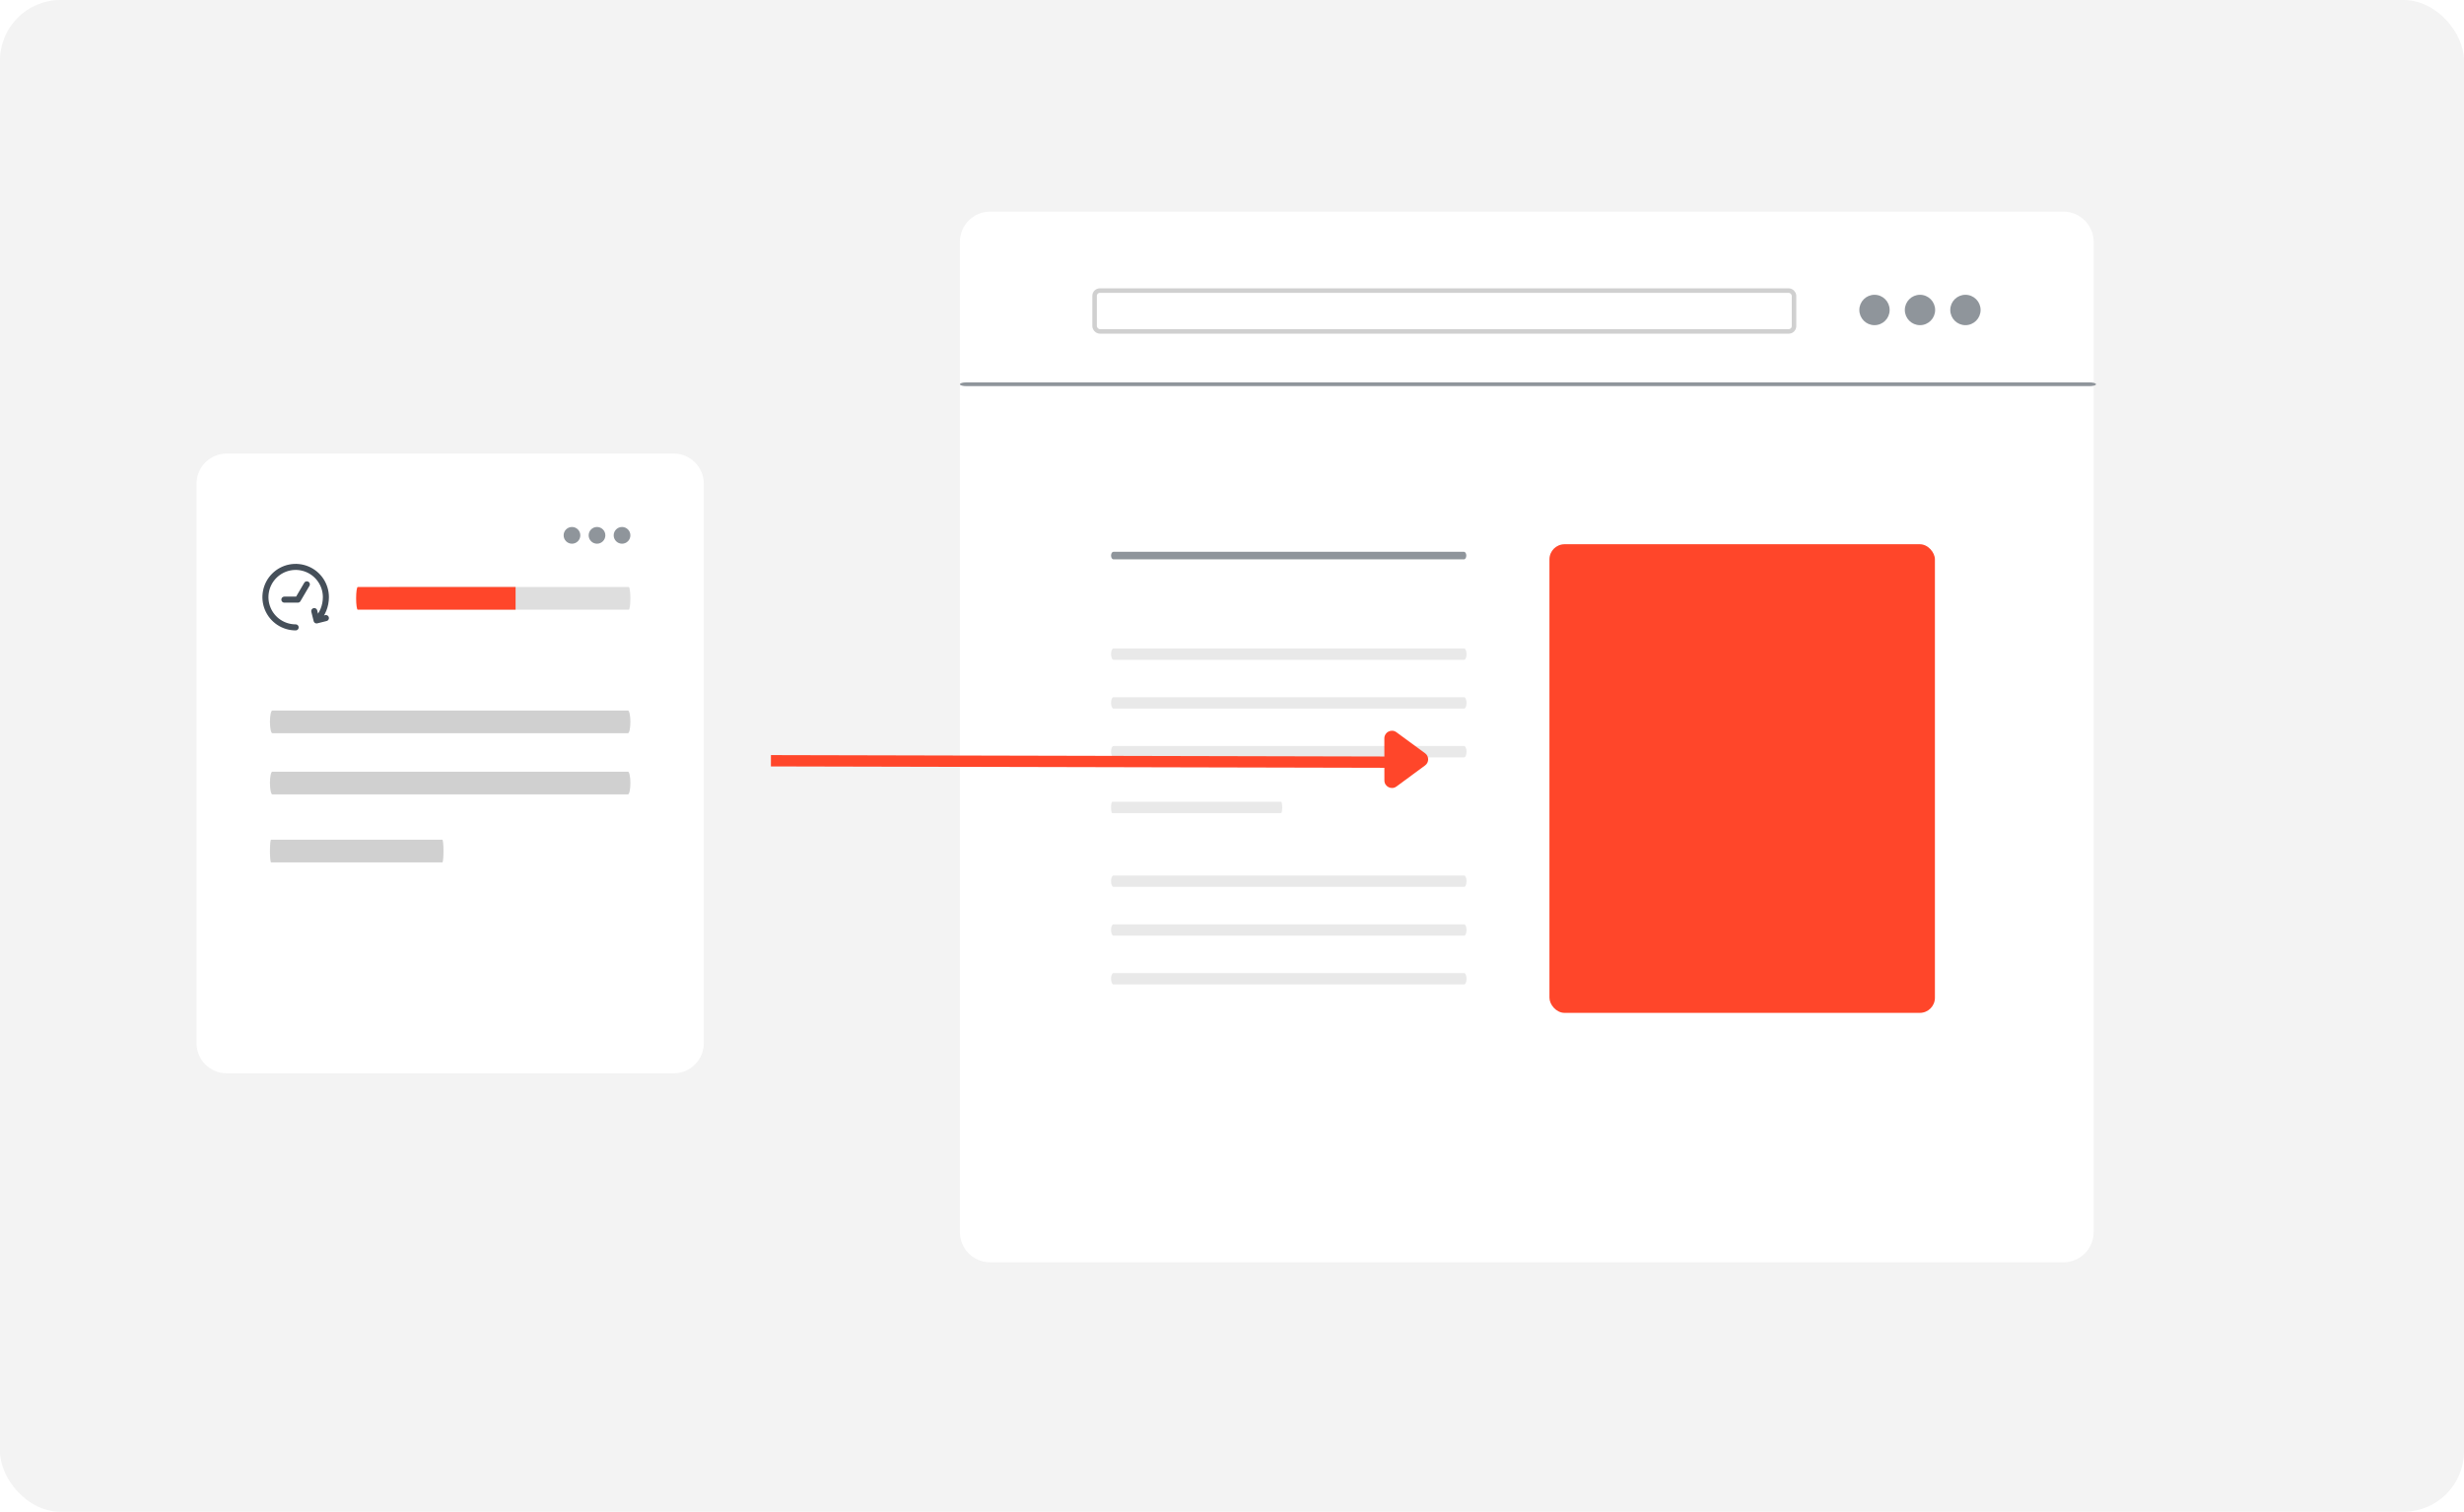 <svg width="326" height="200" viewBox="0 0 326 200" fill="none" xmlns="http://www.w3.org/2000/svg">
<rect opacity="0.75" width="326" height="200" rx="8" fill="#EEEEEE"/>
<g filter="url(#filter0_d_136_247)">
<path d="M127 32C127 29.791 128.791 28 131 28H273C275.209 28 277 29.791 277 32V163C277 165.209 275.209 167 273 167H131C128.791 167 127 165.209 127 163V32Z" fill="white"/>
</g>
<path d="M248.005 43.019C249.113 43.019 250.01 42.119 250.01 41.01C250.01 39.9 249.113 39 248.005 39C246.898 39 246 39.9 246 41.01C246 42.119 246.898 43.019 248.005 43.019Z" fill="#8F959B"/>
<path d="M254.024 43.019C255.131 43.019 256.029 42.119 256.029 41.01C256.029 39.9 255.131 39 254.024 39C252.916 39 252.019 39.9 252.019 41.01C252.019 42.119 252.916 43.019 254.024 43.019Z" fill="#8F959B"/>
<path d="M260.036 43.019C261.144 43.019 262.042 42.119 262.042 41.01C262.042 39.9 261.144 39 260.036 39C258.929 39 258.031 39.9 258.031 41.01C258.031 42.119 258.929 43.019 260.036 43.019Z" fill="#8F959B"/>
<path d="M127 50.836C127 50.975 127.385 51.086 127.866 51.086H276.446C276.926 51.086 277.311 50.975 277.311 50.836C277.311 50.697 276.926 50.586 276.446 50.586H127.866C127.385 50.586 127 50.697 127 50.836Z" fill="#8F959B"/>
<rect x="144.821" y="38.444" width="92.538" height="5.4" rx="0.7" fill="white" stroke="#D0D0D0" stroke-width="0.6"/>
<rect x="205" y="72" width="51" height="62" rx="2" fill="#FF462A"/>
<path d="M147.31 73C147.139 73 147 73.224 147 73.5C147 73.634 147.032 73.759 147.091 73.851C147.15 73.948 147.227 74 147.31 74H193.69C193.861 74 194 73.776 194 73.5C194 73.366 193.968 73.241 193.909 73.149C193.85 73.052 193.773 73 193.69 73H147.31Z" fill="#8F959B"/>
<path d="M147.31 115.828C147.139 115.828 147 116.165 147 116.578C147 116.78 147.032 116.966 147.091 117.104C147.15 117.25 147.227 117.328 147.31 117.328H193.72C193.891 117.328 194.03 116.992 194.03 116.578C194.03 116.376 193.998 116.19 193.939 116.052C193.88 115.906 193.803 115.828 193.72 115.828H147.31Z" fill="#E9E9E9"/>
<path d="M147.31 92.242C147.139 92.242 147 92.579 147 92.992C147 93.194 147.032 93.38 147.091 93.518C147.15 93.664 147.227 93.742 147.31 93.742H193.72C193.891 93.742 194.03 93.406 194.03 92.992C194.03 92.79 193.998 92.604 193.939 92.466C193.88 92.32 193.803 92.242 193.72 92.242H147.31Z" fill="#E9E9E9"/>
<path d="M147.31 128.738C147.139 128.738 147 129.075 147 129.488C147 129.69 147.032 129.876 147.091 130.014C147.15 130.16 147.227 130.238 147.31 130.238H193.72C193.891 130.238 194.03 129.902 194.03 129.488C194.03 129.287 193.998 129.1 193.939 128.962C193.88 128.816 193.803 128.738 193.72 128.738H147.31Z" fill="#E9E9E9"/>
<path d="M147.31 85.789C147.139 85.789 147 86.126 147 86.539C147 86.741 147.032 86.927 147.091 87.065C147.15 87.211 147.227 87.289 147.31 87.289H193.72C193.891 87.289 194.03 86.953 194.03 86.539C194.03 86.337 193.998 86.151 193.939 86.013C193.88 85.867 193.803 85.789 193.72 85.789H147.31Z" fill="#E9E9E9"/>
<path d="M147.31 122.285C147.139 122.285 147 122.622 147 123.035C147 123.237 147.032 123.423 147.091 123.561C147.15 123.707 147.227 123.785 147.31 123.785H193.72C193.891 123.785 194.03 123.449 194.03 123.035C194.03 122.833 193.998 122.647 193.939 122.509C193.88 122.363 193.803 122.285 193.72 122.285H147.31Z" fill="#E9E9E9"/>
<path d="M147.31 98.699C147.139 98.699 147 99.036 147 99.449C147 99.651 147.032 99.837 147.091 99.975C147.15 100.121 147.227 100.199 147.31 100.199H193.72C193.891 100.199 194.03 99.863 194.03 99.449C194.03 99.248 193.998 99.061 193.939 98.923C193.88 98.777 193.803 98.699 193.72 98.699H147.31Z" fill="#E9E9E9"/>
<path d="M147.149 106.074C147.067 106.074 147 106.411 147 106.824C147 107.026 147.016 107.212 147.044 107.35C147.072 107.496 147.109 107.574 147.149 107.574H169.495C169.577 107.574 169.644 107.238 169.644 106.824C169.644 106.623 169.629 106.436 169.6 106.298C169.572 106.152 169.535 106.074 169.495 106.074H147.149Z" fill="#E9E9E9"/>
<path d="M101.998 100.646L186.998 100.842" stroke="#FF462A" stroke-width="1.5"/>
<path d="M188.545 99.651C189.089 100.05 189.09 100.863 188.547 101.263L184.756 104.054C184.096 104.54 183.164 104.069 183.163 103.25L183.157 97.675C183.157 96.856 184.088 96.383 184.749 96.868L188.545 99.651Z" fill="#FF462A"/>
<g filter="url(#filter1_d_136_247)">
<path d="M26 64C26 61.791 27.791 60 30 60H89.117C91.326 60 93.117 61.791 93.117 64V138C93.117 140.209 91.326 142 89.117 142H30C27.791 142 26 140.209 26 138V64Z" fill="white"/>
</g>
<path d="M75.675 71.93C76.285 71.93 76.779 71.435 76.779 70.824C76.779 70.213 76.285 69.718 75.675 69.718C75.066 69.718 74.571 70.213 74.571 70.824C74.571 71.435 75.066 71.93 75.675 71.93Z" fill="#8F959B"/>
<path d="M78.987 71.93C79.596 71.93 80.091 71.435 80.091 70.824C80.091 70.213 79.596 69.718 78.987 69.718C78.377 69.718 77.883 70.213 77.883 70.824C77.883 71.435 78.377 71.93 78.987 71.93Z" fill="#8F959B"/>
<path d="M82.298 71.93C82.908 71.93 83.402 71.435 83.402 70.824C83.402 70.213 82.908 69.718 82.298 69.718C81.689 69.718 81.194 70.213 81.194 70.824C81.194 71.435 81.689 71.93 82.298 71.93Z" fill="#8F959B"/>
<path d="M51.546 77.661C51.43 77.661 51.335 78.334 51.335 79.161C51.335 79.564 51.357 79.937 51.397 80.212C51.437 80.504 51.49 80.661 51.546 80.661H83.191C83.307 80.661 83.402 79.988 83.402 79.161C83.402 78.757 83.38 78.384 83.34 78.109C83.3 77.817 83.247 77.661 83.191 77.661H51.546Z" fill="#DEDEDE"/>
<path d="M68.214 77.661V80.661H47.33C47.271 80.661 47.218 80.496 47.18 80.218C47.141 79.948 47.117 79.573 47.117 79.161C47.117 78.336 47.213 77.661 47.33 77.661H68.214Z" fill="#FF462A"/>
<path d="M36.029 94C35.856 94 35.715 94.673 35.715 95.5C35.715 95.903 35.748 96.276 35.807 96.552C35.867 96.844 35.945 97 36.029 97H83.089C83.262 97 83.403 96.327 83.403 95.5C83.403 95.097 83.371 94.724 83.311 94.448C83.251 94.156 83.173 94 83.089 94H36.029Z" fill="#D0D0D0"/>
<path d="M36.029 102.091C35.856 102.091 35.715 102.764 35.715 103.591C35.715 103.994 35.748 104.367 35.807 104.643C35.867 104.935 35.945 105.091 36.029 105.091H83.089C83.262 105.091 83.403 104.418 83.403 103.591C83.403 103.187 83.371 102.814 83.311 102.539C83.251 102.247 83.173 102.091 83.089 102.091H36.029Z" fill="#D0D0D0"/>
<path d="M35.866 111.091C35.783 111.091 35.715 111.764 35.715 112.591C35.715 112.994 35.731 113.367 35.759 113.643C35.788 113.935 35.826 114.091 35.866 114.091H58.525C58.608 114.091 58.676 113.418 58.676 112.591C58.676 112.187 58.66 111.814 58.632 111.539C58.603 111.247 58.565 111.091 58.525 111.091H35.866Z" fill="#D0D0D0"/>
<path d="M39.117 83C38.326 83 37.553 82.765 36.895 82.326C36.237 81.886 35.724 81.262 35.422 80.531C35.119 79.8 35.04 78.996 35.194 78.22C35.348 77.444 35.729 76.731 36.289 76.172C36.848 75.612 37.561 75.231 38.337 75.077C39.113 74.922 39.917 75.002 40.648 75.305C41.379 75.607 42.004 76.12 42.443 76.778C42.883 77.436 43.117 78.209 43.117 79C43.118 80.146 42.678 81.248 41.886 82.077M41.886 82.077L43.117 81.769M41.886 82.077L41.579 80.846M40.596 77.306L39.407 79.33H37.624" stroke="#454F59" stroke-width="0.8" stroke-linecap="round" stroke-linejoin="round"/>
<defs>
<filter id="filter0_d_136_247" x="115" y="16" width="174" height="163" filterUnits="userSpaceOnUse" color-interpolation-filters="sRGB">
<feFlood flood-opacity="0" result="BackgroundImageFix"/>
<feColorMatrix in="SourceAlpha" type="matrix" values="0 0 0 0 0 0 0 0 0 0 0 0 0 0 0 0 0 0 127 0" result="hardAlpha"/>
<feOffset/>
<feGaussianBlur stdDeviation="6"/>
<feComposite in2="hardAlpha" operator="out"/>
<feColorMatrix type="matrix" values="0 0 0 0 0 0 0 0 0 0 0 0 0 0 0 0 0 0 0.1 0"/>
<feBlend mode="normal" in2="BackgroundImageFix" result="effect1_dropShadow_136_247"/>
<feBlend mode="normal" in="SourceGraphic" in2="effect1_dropShadow_136_247" result="shape"/>
</filter>
<filter id="filter1_d_136_247" x="14" y="48" width="91.117" height="106" filterUnits="userSpaceOnUse" color-interpolation-filters="sRGB">
<feFlood flood-opacity="0" result="BackgroundImageFix"/>
<feColorMatrix in="SourceAlpha" type="matrix" values="0 0 0 0 0 0 0 0 0 0 0 0 0 0 0 0 0 0 127 0" result="hardAlpha"/>
<feOffset/>
<feGaussianBlur stdDeviation="6"/>
<feComposite in2="hardAlpha" operator="out"/>
<feColorMatrix type="matrix" values="0 0 0 0 0 0 0 0 0 0 0 0 0 0 0 0 0 0 0.1 0"/>
<feBlend mode="normal" in2="BackgroundImageFix" result="effect1_dropShadow_136_247"/>
<feBlend mode="normal" in="SourceGraphic" in2="effect1_dropShadow_136_247" result="shape"/>
</filter>
</defs>
</svg>

